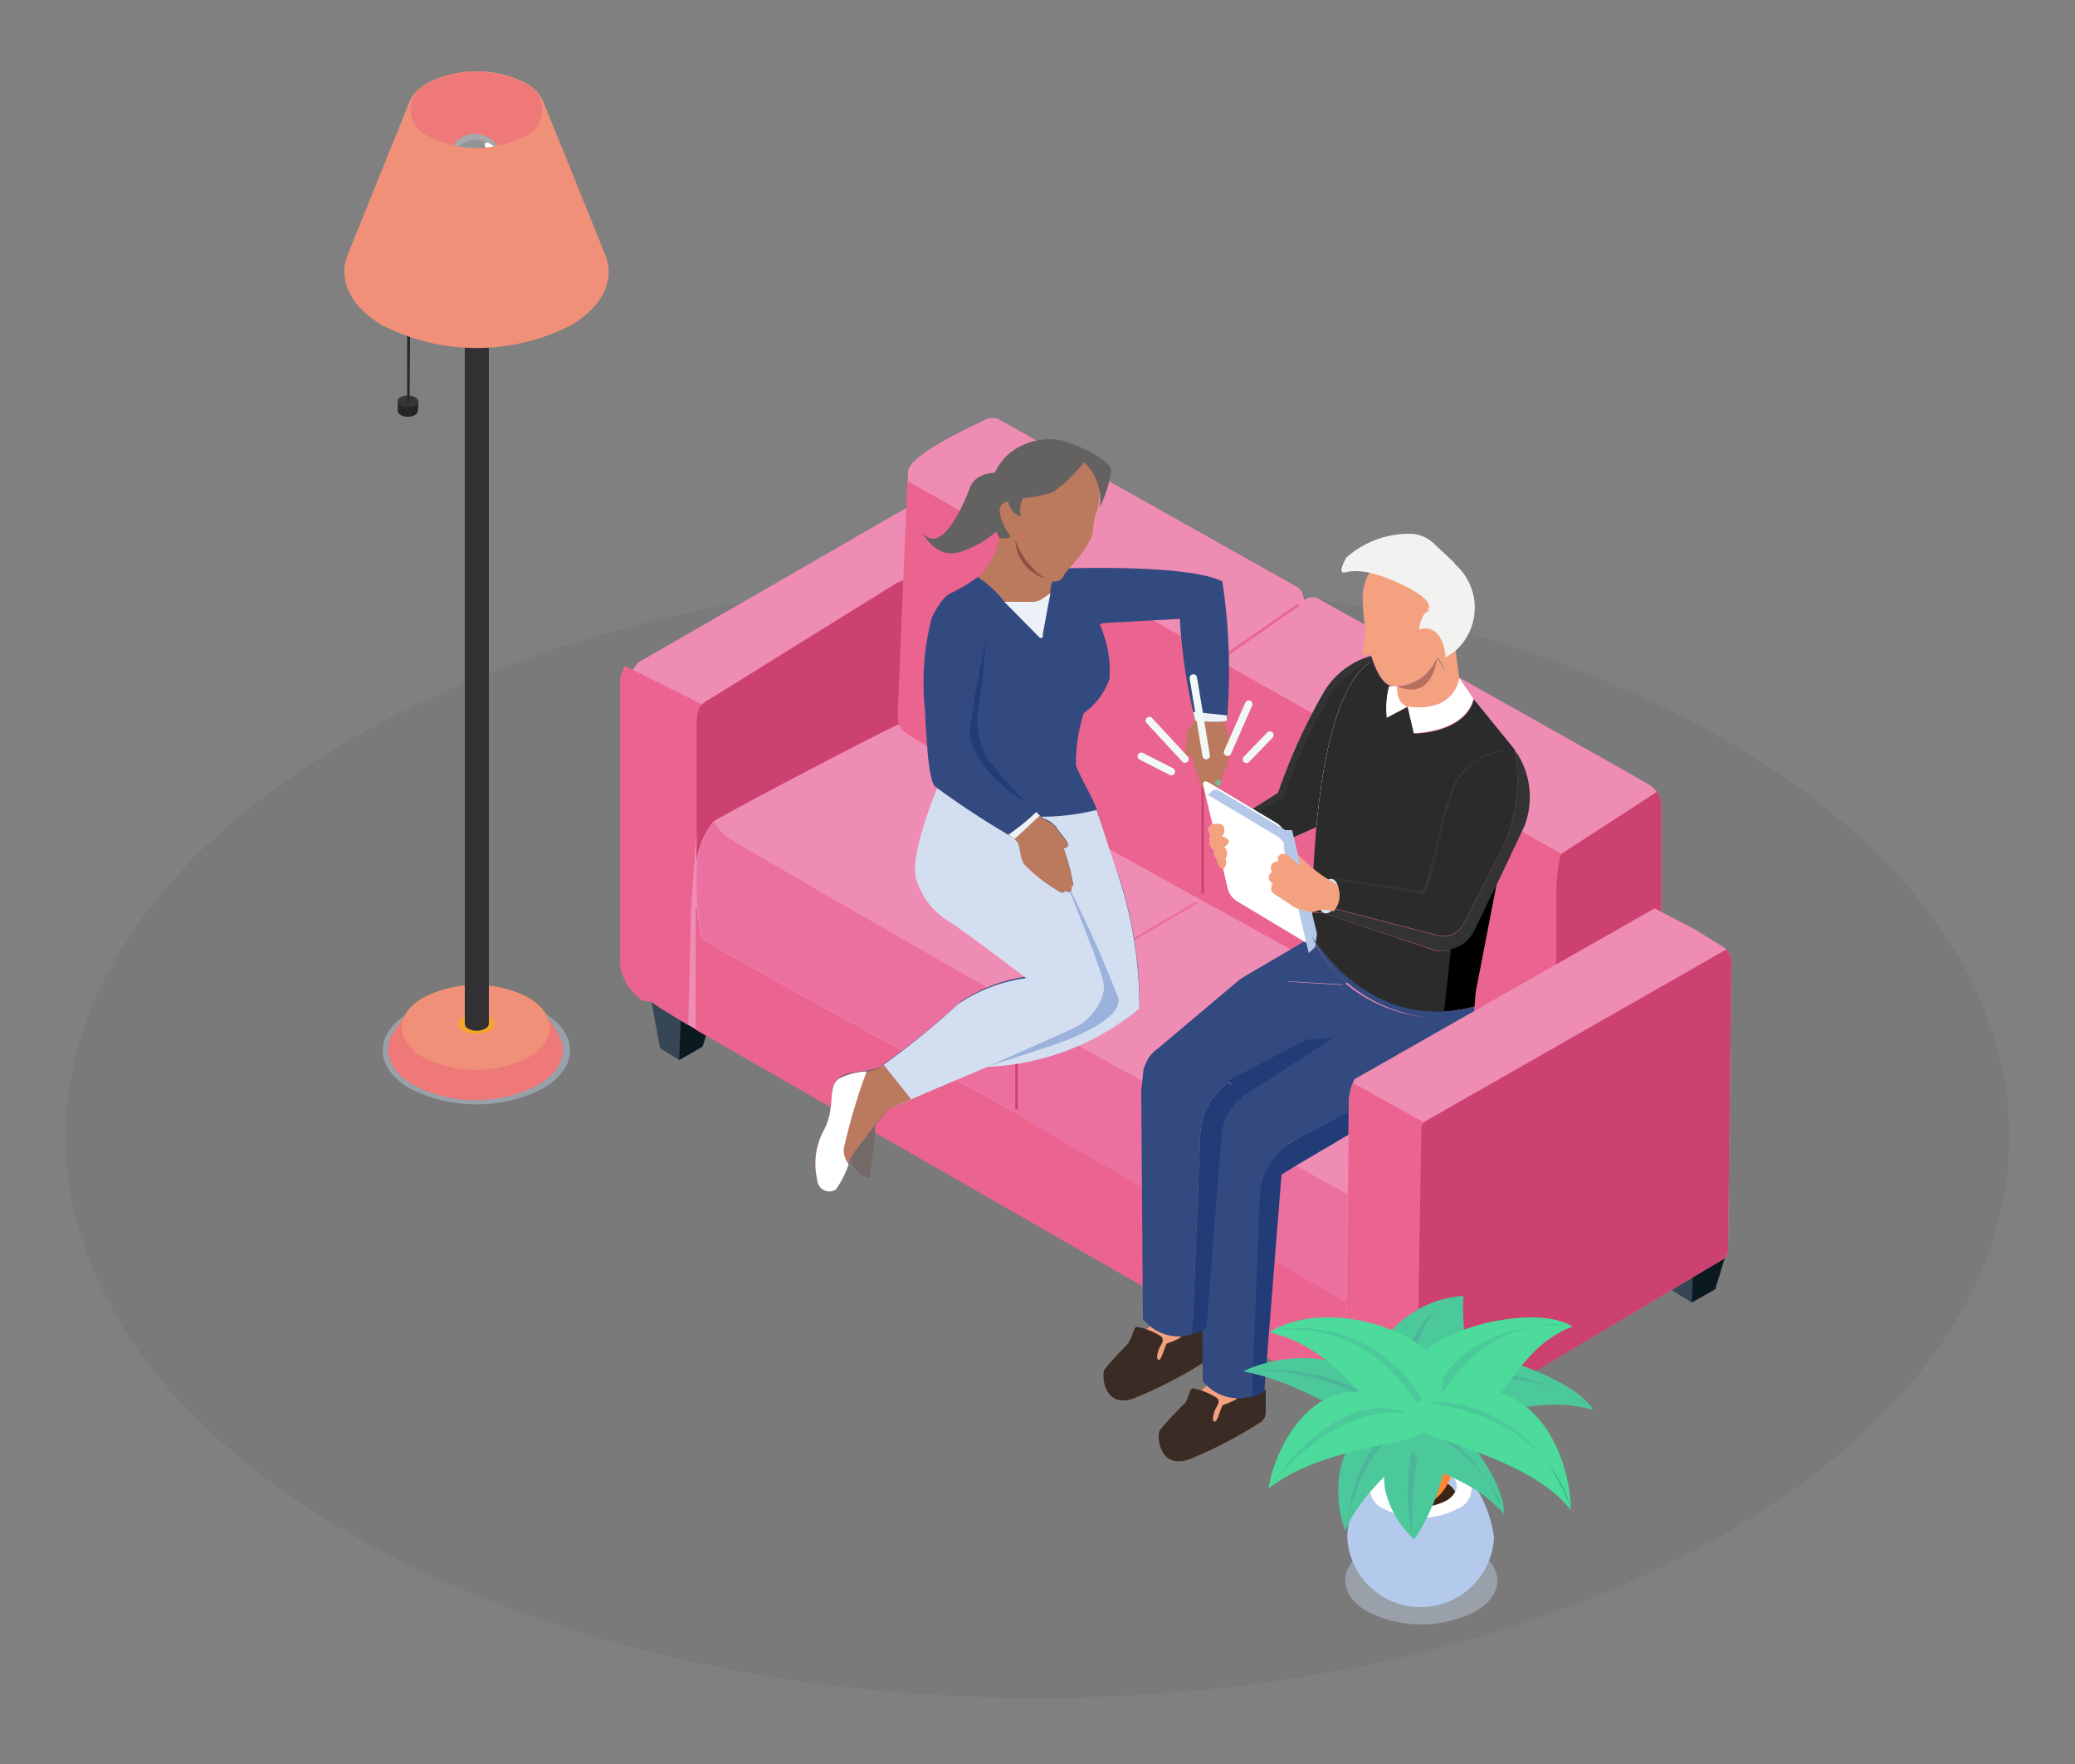<?xml version="1.0" encoding="UTF-8"?> <svg xmlns="http://www.w3.org/2000/svg" viewBox="0 0 100 85"><rect x="0" y="0" width="100" height="85" fill="#808080" stroke="none"/><defs><style>.cls-1{opacity:0.05;}.cls-2{fill:#364654;}.cls-3{fill:#0b1920;}.cls-4{fill:#ef8cb4;}.cls-5{fill:#eb638f;}.cls-6{fill:#cc416f;}.cls-7{fill:#ec709f;}.cls-10,.cls-32,.cls-33,.cls-8,.cls-9{fill:none;stroke-miterlimit:10;}.cls-8{stroke:#eb638f;}.cls-10,.cls-32,.cls-8,.cls-9{stroke-width:0.12px;}.cls-9{stroke:#cc416f;}.cls-10{stroke:#ec709f;}.cls-11{fill:#736966;}.cls-12{fill:#bb795e;}.cls-13{fill:#324a80;}.cls-14{fill:#d3dff1;}.cls-15{fill:#9bb2dc;}.cls-16{fill:#646260;}.cls-17{fill:#ecf0f7;}.cls-18{fill:#8e5241;}.cls-19{fill:#fff;}.cls-20{fill:#223c78;}.cls-21{fill:#cd9276;}.cls-22{fill:#7895ab;}.cls-23{fill:#2b2b2b;}.cls-24{fill:#333;}.cls-25{fill:#f4a180;}.cls-26{fill:#b6715e;}.cls-27{fill:#3a2b25;}.cls-28{fill:#b4c9e9;}.cls-29{fill:#f2f2f1;}.cls-30{fill:#cee9f4;}.cls-31{fill:#6cbd98;}.cls-32{stroke:#333;}.cls-33{stroke:#f2f8f3;stroke-linecap:round;stroke-width:0.36px;}.cls-34{fill:#b7c6d8;}.cls-34,.cls-51{opacity:0.5;}.cls-35{fill:#262626;}.cls-36{fill:#363636;}.cls-37{fill:#292929;}.cls-38{fill:#ee7978;}.cls-39{fill:#f09078;}.cls-40{fill:#f5a42d;}.cls-41{fill:#313134;}.cls-42{fill:#10a89f;}.cls-43{fill:#088074;}.cls-44{fill:#4fbab4;}.cls-45{fill:#a6a8aa;}.cls-46{fill:#929497;}.cls-47{fill:#603914;}.cls-48{fill:#b46217;}.cls-49{fill:#535459;}.cls-50{fill:#3c2415;}.cls-51{fill:#b8c7d9;}.cls-52{fill:#b4caed;}.cls-53{fill:#4cc99a;}.cls-54{fill:#0a8074;}.cls-55{fill:#4cb59a;}.cls-56{fill:#603913;}.cls-57{fill:#ff8530;}.cls-58{fill:#4cdb9a;}</style></defs><title>Patient Support Program copie</title><g id="Calque_1" data-name="Calque 1"><path class="cls-1" d="M83.13,35.65c-18.3-10.57-48-10.57-66.26,0s-18.29,27.69,0,38.25,48,10.56,66.26,0S101.42,46.21,83.13,35.65Z"></path><polygon class="cls-2" points="31.32 47.85 31.81 50.51 32.73 51.08 33.86 50.43 34.35 48.82 31.32 47.85"></polygon><polygon class="cls-3" points="32.73 51.08 33.86 50.43 34.35 48.82 32.94 48.37 32.84 48.48 32.73 51.07 32.73 51.08"></polygon><polygon class="cls-2" points="66.81 67.77 67.3 70.44 68.22 71 69.36 70.35 69.84 68.74 66.81 67.77"></polygon><polygon class="cls-3" points="68.22 71 69.36 70.35 69.84 68.74 68.43 68.29 68.33 68.41 68.22 71 68.22 71"></polygon><polygon class="cls-2" points="80.12 59.54 80.61 62.2 81.53 62.76 82.66 62.12 83.15 60.51 80.12 59.54"></polygon><polygon class="cls-3" points="81.53 62.76 82.66 62.12 83.15 60.51 81.74 60.05 81.64 60.17 81.53 62.76 81.53 62.76"></polygon><path class="cls-4" d="M44,24.29,30.78,31.91a1.93,1.93,0,0,0-.54,1.18V46.54a2.55,2.55,0,0,0,1,1.61,29.84,29.84,0,0,0,2.58,1.61L47.45,33.09Z"></path><polygon class="cls-5" points="35.44 43.7 33.53 43.7 33.53 49.62 65.16 67.77 66.25 63.07 49.61 52.43 35.44 43.7"></polygon><path class="cls-5" d="M31.35,48.26l.12.08h0l.12.08,0,0,.13.09,0,0,.12.08,0,0,.14.09,0,0,.13.07,0,0,.14.08,0,0,.12.07,0,0,.13.09h0l.12.07,0,0,.13.08h0l.11.07h0l.11.06h0l.1.06h0l.1.06.13-5.56.69-9.81-3.87-1.93a1.49,1.49,0,0,0-.24.77V46.54a2.55,2.55,0,0,0,1,1.61l.11.09Z"></path><path class="cls-6" d="M45.83,27.07c-.32.11-2.58,1-2.58,1l-9.1,5.65a1.11,1.11,0,0,0-.47.43c0,.08-.11.17-.11,1v7.47l13.23-.44,3.44-12.25Z"></path><path class="cls-4" d="M53.12,34.52s-8.86,0-9.75.36-8.72,4.48-9,4.72a4,4,0,0,0-.84,2.52,14,14,0,0,0,.27,3.05c.16.32,13.88,7.74,13.88,7.74l2.52,1.45,7.64-8.14,1.45-4.1L48,36.86Z"></path><path class="cls-4" d="M62.56,28.31,48.2,20.24a.72.72,0,0,0-.75,0c-.43.22-3.57,1.61-3.69,2.46,0,.41-.48,11.54-.48,11.54a3.83,3.83,0,0,0,1.53,1.77c1.21.81,25.57,14.2,25.57,14.2l9.2-4L80.06,44V38.63a1.31,1.31,0,0,0-.56-.8c-.49-.33-16-9-16-9a.67.67,0,0,0-.65.08S62.78,28.44,62.56,28.31Z"></path><path class="cls-6" d="M79.63,46.06l.43-2V38.63a1.16,1.16,0,0,0-.21-.47l-4.63,3-2.32,4,1.38,3.46,4.27-1.83Z"></path><path class="cls-7" d="M49.22,48.53s-13.36-7.64-14.17-8.2a2.29,2.29,0,0,1-.64-.73h0a4,4,0,0,0-.84,2.52,14,14,0,0,0,.27,3.05c.16.32,13.88,7.74,13.88,7.74L49.61,54Z"></path><path class="cls-4" d="M68.34,43.23s-9.55-.4-10.43,0-8,4.84-8.28,5.08a3.94,3.94,0,0,0-.84,2.53,8.54,8.54,0,0,0,.39,2.65c.16.32,13.76,8.13,13.76,8.13l2.52,1.45,7.64-8.14,1.45-4.09L63.26,45.57Z"></path><path class="cls-5" d="M75.22,41.13,59.05,32a1.05,1.05,0,0,0-.95.72s-.13.41,0-.15a1.53,1.53,0,0,1,.36-.71.24.24,0,0,0-.07-.37L43.74,23.18c-.1,1.84-.39,9.29-.46,11.19a1,1,0,0,0,.23.83c.24.21.73.47,1.3.85,1.15.77,23,12.79,25.37,14.08l.57,0L75,48.28c0-1.62,0-4.13,0-5.13A9.35,9.35,0,0,1,75.22,41.13Z"></path><path class="cls-7" d="M65.46,57.83S51,49.89,50.14,49.33a3.66,3.66,0,0,1-.86-.85,2,2,0,0,0-.4.93c0,.41,0,.16-.09,1.43a10.16,10.16,0,0,0,0,2.69c.16.32,14.15,8.09,14.15,8.09l2.83,1.63Z"></path><line class="cls-8" x1="58.87" y1="31.72" x2="62.58" y2="29.14"></line><line class="cls-9" x1="48.99" y1="48.7" x2="48.99" y2="53.46"></line><line class="cls-10" x1="49.43" y1="48.33" x2="57.66" y2="43.49"></line><line class="cls-9" x1="57.96" y1="33.12" x2="57.96" y2="43.05"></line><path class="cls-11" d="M42.21,53.73a24.32,24.32,0,0,1-.31,3c-.14.14-.88-.38-1-1.1S42.21,53.73,42.21,53.73Z"></path><path class="cls-12" d="M57.19,36.43c-.12-.09,0-.63,0-1s.39-.61.39-.61a1.21,1.21,0,0,1,0-.55,8.2,8.2,0,0,0,1.5,0c0,.12.05.3,0,.35-.18.39.27.9.27,1.37a7.9,7.9,0,0,1-.68,2,.17.17,0,0,1-.21.06s-.14.2-.24.13a.36.36,0,0,1-.14-.21s0,.07-.09.08a11.18,11.18,0,0,1-.57-1.72A.18.18,0,0,1,57.19,36.43Z"></path><path class="cls-13" d="M51.28,27.39s6-.22,7.63.63a28.81,28.81,0,0,1,.22,6.69c0,.14-1.53,0-1.53,0a26.44,26.44,0,0,1-.74-4.89L53.62,30c-.65,0-.61.12-.61.12a5.47,5.47,0,0,1,.46,2.6,3.38,3.38,0,0,1-1.24,1.64,8.11,8.11,0,0,0-.38,2.49c.17.57.93,1.76,1.07,2.36s.84,2.74,1,3a20.28,20.28,0,0,1,1,6.37,12.37,12.37,0,0,1-7.26,2.77S43,53.31,42.81,53.45s-1.27,1.67-1.58,2-.69,1.67-.95,1.83a.58.58,0,0,1-.89-.45,3.44,3.44,0,0,1,.34-2.46c.55-1,.14-2,.67-2.41s1.4-.24,2-.55a36.35,36.35,0,0,0,3.84-3.1,7.72,7.72,0,0,1,3.29-1.26s-3.24-2.46-3.7-2.72a3.55,3.55,0,0,1-1.62-2.15c-.31-1.22,1-4.18,1-4.18l2-10.2Z"></path><path class="cls-14" d="M54.91,48.6a20.28,20.28,0,0,0-1-6.37c-.12-.31-.81-2.46-1-3a.89.89,0,0,0-.06-.2c-4.43,1.07-7-.82-7.64-1.34l-.08.39s-1.26,3-1,4.18a3.55,3.55,0,0,0,1.62,2.15c.46.26,3.7,2.72,3.7,2.72a7.72,7.72,0,0,0-3.29,1.26,36.35,36.35,0,0,1-3.84,3.1,2.11,2.11,0,0,0,.6,1.92c.88-.41,4.67-2,4.67-2A12.37,12.37,0,0,0,54.91,48.6Z"></path><path class="cls-15" d="M51.31,42.35s1.64,4,1.86,4.94-.79,1.93-1.22,2.15-4.3,1.93-4.3,1.93,3.59-1.15,3.87-1.29,2.58-1,2.37-2A60.64,60.64,0,0,0,51.31,42.35Z"></path><path class="cls-13" d="M44.91,29.75a12.42,12.42,0,0,0-.34,4.39c.12,2.32.22,3.39.48,3.75a41.19,41.19,0,0,0,3.79,2.48,4.53,4.53,0,0,1,1,1.35A6.75,6.75,0,0,0,51.11,43a.19.19,0,0,0,.22-.07s.23.1.28,0a.41.41,0,0,0,0-.26s0,.07.12,0a10.7,10.7,0,0,0-.48-1.81.21.21,0,0,0,.22-.12c.05-.15-.36-.55-.55-.86a1.19,1.19,0,0,0-.62-.43,31.31,31.31,0,0,1-2.75-3,3.74,3.74,0,0,1-.45-1.88c0-.45.31-2,.29-2.48s.7-3-.23-4.31a8.64,8.64,0,0,1-1.37.82C45.34,28.82,44.91,29.75,44.91,29.75Z"></path><path class="cls-12" d="M52.92,22.68a6.24,6.24,0,0,1,0,1.77,3.22,3.22,0,0,0-.24,1.09c-.07.82-1.36,2-1.41,2.18s-.26.38-.68.27a5,5,0,0,1-2.44-2.07,5,5,0,0,1,.09-2.39l2.17-.79L51.78,22l.93.18Z"></path><path class="cls-12" d="M50.9,27.65l-.19.41a1.18,1.18,0,0,0-.09.55s0,1.15-2.22.38a5.5,5.5,0,0,0-1.24-1.16,4,4,0,0,0,1-1.91C48.26,25,50.9,27.65,50.9,27.65Z"></path><path class="cls-16" d="M48.16,22.79s-1.11-.14-1.43.74-1.4,3.27-2.26,2.12c0,0,.61,1.36,1.84.93a4.69,4.69,0,0,0,1.85-1.11l-.22-1Z"></path><path class="cls-16" d="M52.24,22.27a6.87,6.87,0,0,1-1.47,1.43A5.37,5.37,0,0,1,49.3,24a1.33,1.33,0,0,0-.1.89.88.88,0,0,1-.61-.71s-.5,0-.4.57a2.55,2.55,0,0,0,.5,1.07s.12.15-.51.11a3.18,3.18,0,0,1-.49-1.82,2.82,2.82,0,0,1,.9-2.22,3.1,3.1,0,0,1,2.54-.68c.93.25,2.43,1,2.43,1.5A6.74,6.74,0,0,1,53,24.45,2.51,2.51,0,0,0,52.24,22.27Z"></path><path class="cls-12" d="M51.47,40.78c.05-.15-.36-.55-.55-.86a1.19,1.19,0,0,0-.62-.43l-.36-.36a10.26,10.26,0,0,1-1.34,1.09l.24.15c.39.24.25.87.51,1.27A7.8,7.8,0,0,0,51.11,43a.19.19,0,0,0,.22-.07s.23.1.28,0a.41.41,0,0,0,0-.26s0,.07.12,0a10.7,10.7,0,0,0-.48-1.81A.21.21,0,0,0,51.47,40.78Z"></path><path class="cls-17" d="M49.94,39.13a10.26,10.26,0,0,1-1.34,1.09l.24.15.07.05,1.2-1.12Z"></path><path class="cls-18" d="M48.93,26a3.6,3.6,0,0,0,1.44,1.87A2,2,0,0,1,48.93,26Z"></path><path class="cls-17" d="M50.1,30.72,48.4,29l1.33,0a.78.78,0,0,0,.47-.13l.42-.28-.37,2A.1.1,0,0,1,50.1,30.72Z"></path><path class="cls-12" d="M42.59,51.31a1.53,1.53,0,0,1-.21.13c-.58.31-1.46.15-2,.55s-.12,1.36-.67,2.41a3.44,3.44,0,0,0-.34,2.46.58.58,0,0,0,.89.45c.26-.16.64-1.48.95-1.83s1.39-1.89,1.58-2,.51-.25,1.12-.51Z"></path><path class="cls-19" d="M40.66,55.37a28,28,0,0,1,1.08-3.67v-.07A3,3,0,0,0,40.4,52c-.53.41-.12,1.36-.67,2.41a3.44,3.44,0,0,0-.34,2.46.58.58,0,0,0,.89.45,4.7,4.7,0,0,0,.62-1.22A1.11,1.11,0,0,1,40.66,55.37Z"></path><path class="cls-17" d="M59.13,34.71c0-.08,0-.16,0-.24L57.5,34.3l.1.44S59.12,34.85,59.13,34.71Z"></path><path class="cls-20" d="M47.55,36.5a3.74,3.74,0,0,1-.45-1.88c0-.45.31-2,.29-2.48,0-.21.1-.72.17-1.34a33.19,33.19,0,0,0-.82,4.46c0,1.1,1.15,2.29,2,2.94a5.55,5.55,0,0,0,.73.47A18.19,18.19,0,0,1,47.55,36.5Z"></path><path class="cls-21" d="M66,47.17h-.1"></path><path class="cls-22" d="M53.33,51.74h0Z"></path><path class="cls-23" d="M63.76,44l5.37,1.79a1.67,1.67,0,0,0,.8,0l-.33,3c-4,.21-6.24-3.43-6.36-3.63h0V44Z"></path><path class="cls-24" d="M72.12,41.43A7.88,7.88,0,0,0,73,36.17l.15.19a3.92,3.92,0,0,1,.32,3.44l-1.34,2.83-1,2.2a1.69,1.69,0,0,1-2,.94L63.76,44l.08-.33,5.48,1.42a1.07,1.07,0,0,0,1.21-.56Z"></path><path class="cls-23" d="M68.61,43.06l-4.48-.72-.29,1.31-.08.33h-.52c0-1.57.1-2.93.2-4.12.67-7.54,2.73-8,2.73-8,.25.71.58,1.21,1,1.21h-.21a4.26,4.26,0,0,0-.11,1.51l1-.53.3,1.3s2.43,0,2.88-1.65l2,2.46A3.1,3.1,0,0,0,70,38Z"></path><path class="cls-23" d="M70.53,44.51a1.07,1.07,0,0,1-1.21.56l-5.48-1.42.29-1.31,4.48.72L70,38a3.1,3.1,0,0,1,3-1.85h0a7.88,7.88,0,0,1-.87,5.26Z"></path><path class="cls-19" d="M66.17,31.86s-2.06.46-2.73,8l-3.82,1.69C59.79,40,58.74,40,58.74,40l2.84-1.77a28.35,28.35,0,0,1,2.13-4.72,3.85,3.85,0,0,1,2.37-1.88Z"></path><path class="cls-23" d="M66.17,31.86s-2.06.46-2.73,8l-3.82,1.69C59.79,40,58.74,40,58.74,40l2.84-1.77a28.35,28.35,0,0,1,2.13-4.72,3.85,3.85,0,0,1,2.37-1.88Z"></path><path class="cls-24" d="M61.85,38.43A27.48,27.48,0,0,1,64,33.71a4.13,4.13,0,0,1,2.07-1.8l.12-.05-.09-.26a3.85,3.85,0,0,0-2.37,1.88,28.35,28.35,0,0,0-2.13,4.72L58.74,40a.83.83,0,0,1,.34.1Z"></path><path d="M72.12,42.63l-1,5.16-.06.71a7.39,7.39,0,0,1-1.47.24l.33-3a1.67,1.67,0,0,0,1.15-.94Z"></path><path class="cls-19" d="M70.32,32.67l.69,1c-.45,1.65-2.88,1.65-2.88,1.65l-.3-1.3a3.76,3.76,0,0,0,1.11,0A1.61,1.61,0,0,0,70.32,32.67Z"></path><path class="cls-25" d="M66.08,31.6a11,11,0,0,1-.41-2.86,2.46,2.46,0,0,1,2.63-2.37,2.13,2.13,0,0,1,2.24,2.33A4.37,4.37,0,0,1,70.1,31l.22,1.63A1.61,1.61,0,0,1,68.94,34l0-.32a1.24,1.24,0,0,0,.32-2,2.17,2.17,0,0,1-2.1,1.35c-.39,0-.72-.5-1-1.21Z"></path><path class="cls-25" d="M69.24,31.72a1.24,1.24,0,0,1-.32,2l0,.32a3.76,3.76,0,0,1-1.11,0c-.58-.2-.51-1-.51-1C69.1,33.8,69.24,31.72,69.24,31.72Z"></path><path class="cls-26" d="M67.14,33.07a2.17,2.17,0,0,0,2.1-1.35s-.14,2.08-1.92,1.35Z"></path><path class="cls-19" d="M67.83,34.05l-1,.53a4.26,4.26,0,0,1,.11-1.51h.39S67.25,33.85,67.83,34.05Z"></path><path class="cls-13" d="M64.9,47.33l-.09.11-5-.29,3.41-2h0A6.18,6.18,0,0,0,64.9,47.33Z"></path><path class="cls-13" d="M60.18,51.57,59.5,52l-.3.19a3.5,3.5,0,0,0-2.57-.78l.95-.69A24.37,24.37,0,0,0,60.18,51.57Z"></path><path class="cls-25" d="M61,66.94v1.14a.56.56,0,0,1-.25.46,21.53,21.53,0,0,1-3.42,1.78c-1.51.53-1.59-1.19-1.44-1.4s2-1.91,2.28-2.16a2.15,2.15,0,0,0,2.15.47A2.41,2.41,0,0,0,61,66.94Z"></path><path class="cls-27" d="M61,66.94v1.14a.56.56,0,0,1-.25.46,21.53,21.53,0,0,1-3.42,1.78c-1.51.53-1.59-1.19-1.44-1.4s.9-1,1.17-1.27c.59.55.86,1.28,1.61,1C58.9,68.62,60.79,67.07,61,66.94Z"></path><path class="cls-27" d="M60,66.63s-.25.71-.48.83a5.82,5.82,0,0,1-.57.24c-.09,0-.26.8-.41.8s-.07-.32,0-.52.34-.47.07-.64a3.22,3.22,0,0,0-1.12-.44c-.16,0-.25.57-.36.67s-.06,1-.06,1l.52.89.46-.49,1.28-.25a13.45,13.45,0,0,0,1.21-.59s.33-1.68.33-1.68Z"></path><path class="cls-25" d="M58.33,64v1.15a.57.57,0,0,1-.25.46,20.79,20.79,0,0,1-3.42,1.77c-1.51.54-1.59-1.19-1.43-1.4s2-1.9,2.27-2.15a2.16,2.16,0,0,0,2.15.47A2.76,2.76,0,0,0,58.33,64Z"></path><path class="cls-27" d="M58.33,64v1.15a.57.57,0,0,1-.25.46,20.79,20.79,0,0,1-3.42,1.77c-1.51.54-1.59-1.19-1.43-1.4s.89-1,1.16-1.26c.59.54.86,1.28,1.61,1C56.24,65.65,58.12,64.1,58.33,64Z"></path><path class="cls-27" d="M57.31,63.66s-.25.71-.49.83a3.08,3.08,0,0,1-.57.24c-.08,0-.26.8-.4.8s-.08-.32,0-.52.33-.46.07-.64a3.47,3.47,0,0,0-1.13-.44c-.15,0-.25.57-.36.68s0,1,0,1l.52.88.45-.49,1.28-.25a13.45,13.45,0,0,0,1.21-.59s.33-1.68.33-1.68Z"></path><path class="cls-19" d="M61.51,39.65a1,1,0,0,1,.44.58l1.19,5c0,.2-.07.26-.27.15l-3.25-1.95a1,1,0,0,1-.44-.57l-1.19-5c-.05-.2.07-.27.27-.15Z"></path><path class="cls-28" d="M63.47,45h0v0h0v0h0l-1.2-5h0v0h0v0h0v0h0v0h-.1l0,0,0,0h-.23l-3.25-1.94h-.21l0,0-.32.29,0,0h.13l0,0h0l0,0,3.25,1.94.07.05h0l.08.06h0l.06.07h0l.07.08h0a.35.35,0,0,1,.05.08h0a.35.35,0,0,1,0,.08h0a.3.3,0,0,1,0,.08h0a.24.24,0,0,1,0,.08l1.19,5a.13.13,0,0,1,0,.06h0s0,0,0,0h0a.08.08,0,0,1,0,0l0,0,.32-.29,0,0h0v0h0v0h0Z"></path><path class="cls-29" d="M70.49,28.11A3.74,3.74,0,0,0,69.94,27L69.88,27a2.78,2.78,0,0,1,.26,4.36l-.47.32s-.08-1.69-1.28-1.35c0,0,.06-.8.52-.92s1.76-.68,1.58-1.25Z"></path><path class="cls-30" d="M64.48,43.31c-.11.46-.4.76-.65.69s-.36-.45-.26-.91.39-.79.64-.73S64.58,42.85,64.48,43.31Z"></path><path class="cls-25" d="M64.43,42.61a6.92,6.92,0,0,1-1.89-1.46l.13.57a5.52,5.52,0,0,1-.63-.55h0l0,0h0a.18.18,0,0,0-.07,0,.28.28,0,0,0-.38.14h0a.39.39,0,0,0,0,.15s0,0,0,.06l0,0a.29.29,0,0,0-.26.08.35.35,0,0,0-.06.09.3.3,0,0,0,0,.26.24.24,0,0,0,.08.09l-.08,0a.29.29,0,0,0-.1.12.31.31,0,0,0,.14.39h0l.08,0h0a.23.23,0,0,0-.1.07.22.22,0,0,0,0,.08.29.29,0,0,0,.14.39l.73.47a1.18,1.18,0,0,0,.39.23l.41.11a.72.72,0,0,0,.5,0,1,1,0,0,1,.68,0l.14,0A1.17,1.17,0,0,0,64.43,42.61Z"></path><path class="cls-25" d="M65.84,30.21l-.19,1.16a.19.19,0,0,0,.15.21h0l.51-.08Z"></path><ellipse class="cls-31" cx="58.7" cy="37.72" rx="0.14" ry="0.14"></ellipse><path class="cls-29" d="M64.88,26.87A4.57,4.57,0,0,1,68,25.72a1.69,1.69,0,0,1,1.08.45l1,.94.57,1.08-.25,1-1.06.37-.55-.17s.52-.36-1.1-1.16-2.43-.76-2.86-.65S64.88,26.87,64.88,26.87Z"></path><path class="cls-13" d="M55.11,51.53a3,3,0,0,1,.15-.38v0h0a1.62,1.62,0,0,1,.51-.6l4-3.37,1-.3,1.38.43,1,.06,1.55.09.09-.11A7.36,7.36,0,0,0,69,49.05a7.36,7.36,0,0,1-4.11-1.72,6.18,6.18,0,0,1-1.66-2.22c.12.2,2.31,3.84,6.36,3.63a7.39,7.39,0,0,0,1.47-.24l-.17,1.78a2.64,2.64,0,0,1-2.59,2.44,29.33,29.33,0,0,1-6.73-.78c-.4-.09-.82-.21-1.24-.32l-1.14.52S55,54.42,55,52.55"></path><polygon class="cls-20" points="62.08 55.12 68.3 51.63 68.31 52.72 62.62 56.07 61 55.77 62.08 55.12"></polygon><path class="cls-13" d="M58.76,53.65s-.9,0-.89,1.87,4.21-.41,4.21-.41l7.69-4L66,48.41"></path><path class="cls-20" d="M62.62,56.07l-.86.53-.83,10.45a2.35,2.35,0,0,1-.67.29l.38-9.58A3.28,3.28,0,0,1,62,55.21,2.21,2.21,0,0,1,62.62,56.07Z"></path><path class="cls-13" d="M58.18,66.78a2.5,2.5,0,0,1-.22-.24l-.09-11,1.63-1.18h0a3.55,3.55,0,0,1,2.58.77,3.31,3.31,0,0,0-1.37,2.56l-.37,9.58A2.17,2.17,0,0,1,58.18,66.78Z"></path><path class="cls-13" d="M55.31,63.8a2.5,2.5,0,0,1-.23-.23l-.08-11,1.63-1.19h0a3.5,3.5,0,0,1,2.57.78,3.28,3.28,0,0,0-1.36,2.55l-.38,9.58A2.15,2.15,0,0,1,55.31,63.8Z"></path><path class="cls-20" d="M59.87,52.89h0a2.42,2.42,0,0,0-1,1.77L58.14,64a2.54,2.54,0,0,1-.68.29l.38-9.58a3.28,3.28,0,0,1,1.36-2.55A2,2,0,0,1,59.87,52.89Z"></path><path class="cls-20" d="M64.26,50l-4.62,3c-.14-.34-.18-.68-.45-.91.09-.07,3.74-2,3.84-2"></path><path class="cls-25" d="M59,40a.38.38,0,0,1-.34.41.48.48,0,0,1-.44-.43c0-.22.25-.29.44-.29S59,39.73,59,40Z"></path><path class="cls-25" d="M58.28,40.57c0-.22,0-.38.13-.38s.81.13.81.35-.48.43-.64.43S58.28,40.79,58.28,40.57Z"></path><path class="cls-25" d="M58.49,41.11c0-.2,0-.49.37-.36a.38.38,0,0,1,.28.37.33.33,0,0,1-.28.36A.4.4,0,0,1,58.49,41.11Z"></path><path class="cls-25" d="M58.62,41.38c0-.17.18-.13.29-.13s.18.14.18.31-.08.31-.18.31S58.62,41.55,58.62,41.38Z"></path><path class="cls-32" d="M69.76,38.61l-.94,4a.47.47,0,0,1-.51.35l-4-.61"></path><path class="cls-4" d="M81.66,44.77l-1.92-1L65.28,52A2.68,2.68,0,0,0,65,53.2c0,.69-.17,14.32-.17,14.32l3.31,1.9s.12.12.48-.13S83,60.7,83,60.7a.49.49,0,0,0,.28-.44c0-.28.13-11.35.16-13.91a.87.87,0,0,0-.47-.77Z"></path><path class="cls-5" d="M68.67,54.11,65.2,52.18a2.78,2.78,0,0,0-.19,1c0,.69-.17,14.32-.17,14.32l3.31,1.9s.12.12.48-.13l.16-.09.93-2.73Z"></path><path class="cls-6" d="M83,60.7a.49.49,0,0,0,.28-.44c0-.28.13-11.35.16-13.91a.87.87,0,0,0-.24-.6L68.74,54a.45.45,0,0,0-.24.4l-.25,15.07a.67.67,0,0,0,.38-.16C69,69.05,83,60.7,83,60.7Z"></path><line class="cls-33" x1="58.13" y1="36.41" x2="57.51" y2="32.67"></line><line class="cls-33" x1="57.11" y1="36.58" x2="55.39" y2="34.72"></line><line class="cls-33" x1="56.45" y1="37.18" x2="55" y2="36.44"></line><line class="cls-33" x1="60.07" y1="36.59" x2="61.2" y2="35.42"></line><line class="cls-33" x1="59.16" y1="36.25" x2="60.18" y2="33.93"></line><path class="cls-34" d="M19.77,48.77a7,7,0,0,1,6.38,0c1.76,1,1.76,2.67,0,3.69a7.1,7.1,0,0,1-6.38,0C18,51.44,18,49.79,19.77,48.77Z"></path><path class="cls-35" d="M20.14,19.83A.26.26,0,0,1,20,20a.76.76,0,0,1-.69,0,.24.24,0,0,1-.14-.2v-.49h1Z"></path><path class="cls-36" d="M19.31,19.14a.76.76,0,0,1,.69,0,.21.21,0,0,1,0,.4.76.76,0,0,1-.69,0A.21.21,0,0,1,19.31,19.14Z"></path><path class="cls-37" d="M19.74,19.36s0,0,0,0a.13.13,0,0,1-.12,0s0,0,0,0h0V10.23h.18Z"></path><path class="cls-38" d="M19,49.7h0l0,0,.66-1,.48.06a6.69,6.69,0,0,1,5.57,0l.47-.06.65,1c.6.87.28,1.9-.94,2.6a6.55,6.55,0,0,1-5.94,0c-1.2-.69-1.52-1.69-1-2.56Z"></path><path class="cls-39" d="M20.44,48.05a5.55,5.55,0,0,1,5,0c1.39.8,1.39,2.11,0,2.92a5.61,5.61,0,0,1-5,0C19,50.16,19,48.85,20.44,48.05Z"></path><path class="cls-40" d="M22.36,49a1.27,1.27,0,0,1,1.2,0,.36.36,0,0,1,0,.69,1.33,1.33,0,0,1-1.2,0A.36.36,0,0,1,22.36,49Z"></path><path class="cls-41" d="M23.56,49.32a.31.31,0,0,1-.18.25.89.89,0,0,1-.81,0,.29.29,0,0,1-.17-.25h0V7.42h1.16Z"></path><path class="cls-38" d="M20.62,6.69a5.17,5.17,0,0,0,4.66,0c1.29-.74,1.29-1.95,0-2.69a5.11,5.11,0,0,0-4.66,0C19.33,4.74,19.33,6,20.62,6.69Z"></path><path class="cls-41" d="M22.89,10.47a.36.36,0,0,1-.36-.36h.72A.36.36,0,0,1,22.89,10.47Z"></path><path class="cls-42" d="M23.5,9.09V10h0a.31.31,0,0,1-.18.25,1,1,0,0,1-.87,0,.31.31,0,0,1-.18-.25h0V9.09Z"></path><path class="cls-43" d="M22.45,9.47a1,1,0,0,0,.87,0,.33.33,0,0,0,.18-.25v.06h0a.31.31,0,0,1-.18.25,1,1,0,0,1-.87,0,.31.31,0,0,1-.18-.24V9.23A.34.34,0,0,0,22.45,9.47Z"></path><path class="cls-43" d="M22.45,9.6a1,1,0,0,0,.87,0,.33.33,0,0,0,.18-.25v.06h0a.31.31,0,0,1-.18.25,1,1,0,0,1-.87,0q-.18-.11-.18-.24V9.36A.34.34,0,0,0,22.45,9.6Z"></path><path class="cls-43" d="M22.45,9.73a1,1,0,0,0,.87,0,.33.33,0,0,0,.18-.25v.06h0a.31.31,0,0,1-.18.25,1,1,0,0,1-.87,0,.31.31,0,0,1-.18-.24V9.49A.36.36,0,0,0,22.45,9.73Z"></path><path class="cls-43" d="M22.45,9.86a1,1,0,0,0,.87,0,.33.33,0,0,0,.18-.25v.06h0a.31.31,0,0,1-.18.25,1,1,0,0,1-.87,0,.28.28,0,0,1-.18-.24V9.62A.34.34,0,0,0,22.45,9.86Z"></path><path class="cls-43" d="M22.45,10a1,1,0,0,0,.87,0,.33.33,0,0,0,.18-.25V9.8h0a.31.31,0,0,1-.18.25,1,1,0,0,1-.87,0,.28.28,0,0,1-.18-.24V9.75A.34.34,0,0,0,22.45,10Z"></path><path class="cls-44" d="M22.45,8.86a1,1,0,0,1,.87,0,.26.26,0,0,1,0,.5,1,1,0,0,1-.87,0A.26.26,0,0,1,22.45,8.86Z"></path><path class="cls-45" d="M22.89,6.45a1.3,1.3,0,0,1,.9,2.24h0c-.33.34-.26.49-.35.57a.4.4,0,0,1-.12.1,1,1,0,0,1-.87,0,.4.4,0,0,1-.12-.1h0c-.09-.08,0-.23-.35-.57h0a1.28,1.28,0,0,1-.39-.93A1.31,1.31,0,0,1,22.89,6.45Z"></path><path class="cls-46" d="M22.89,6.73A1.08,1.08,0,0,1,24,7.82a1.06,1.06,0,0,1-.33.78h0c-.27.28-.22.41-.29.48a.39.39,0,0,1-.1.08.77.77,0,0,1-.72,0,.27.27,0,0,1-.1-.08h0c-.08-.07,0-.2-.3-.48h0a1.07,1.07,0,0,1-.33-.78A1.09,1.09,0,0,1,22.89,6.73Z"></path><path class="cls-46" d="M22.45,8.86a1,1,0,0,1,.87,0,.26.26,0,0,1,0,.5,1,1,0,0,1-.87,0A.26.26,0,0,1,22.45,8.86Z"></path><path class="cls-41" d="M22.56,8.92a.7.7,0,0,1,.66,0c.18.1.18.27,0,.38a.76.76,0,0,1-.66,0C22.38,9.19,22.38,9,22.56,8.92Z"></path><path class="cls-47" d="M22.62,7.86V8.94h0a0,0,0,0,1-.05,0h0V7.86Z"></path><path class="cls-48" d="M22.56,7.85h.05s0,0,0,0h-.05A0,0,0,0,1,22.56,7.85Z"></path><path class="cls-49" d="M22.89,8.8a.49.49,0,0,1,.46.31.24.24,0,0,1-.13.19.76.76,0,0,1-.33.08.7.7,0,0,1-.33-.08.23.23,0,0,1-.14-.19A.5.5,0,0,1,22.89,8.8Z"></path><path class="cls-50" d="M22.62,7.88h0l0,.08,0,0h0l0,.07,0,0h0l0,.07,0,0h0l0,.07,0,0h0l0,.07,0,0h0l0,.07,0,0h0l0,.07,0,0h0l0,.07,0,0h0l0,.09h0l0-.07,0,0h0l0-.07,0,0h0l0-.07,0,0h0l0-.07,0,0h0l0-.07,0,0h0l0-.07,0,0h0l0-.07,0,0h0l0-.07,0,0h0l0-.07,0,0h0s0,0,0,0Z"></path><path class="cls-47" d="M23.23,8.21V9.28h0v0h-.06s0,0,0,0V8.21Z"></path><path class="cls-48" d="M23.16,8.2h.06a0,0,0,0,1,0,0h-.06A0,0,0,0,1,23.16,8.2Z"></path><path class="cls-19" d="M23.72,7c.11.12.16.26.1.33s-.2,0-.32-.11-.17-.27-.11-.33S23.6,6.89,23.72,7Z"></path><path class="cls-39" d="M18.47,15.7a10,10,0,0,0,9,0c1.63-.94,2.19-2.27,1.68-3.47h0l-3-7.41A1.89,1.89,0,0,0,25.33,4a5.23,5.23,0,0,0-4.72,0,2,2,0,0,0-.86.86l-3,7.43h0C16.29,13.45,16.85,14.77,18.47,15.7ZM20.72,4a4.94,4.94,0,0,1,4.49,0,1.37,1.37,0,0,1,0,2.59,4.94,4.94,0,0,1-4.49,0A1.37,1.37,0,0,1,20.72,4Z"></path><path class="cls-51" d="M65.91,74.66a5.76,5.76,0,0,1,5.18,0c1.43.83,1.43,2.17,0,3a5.76,5.76,0,0,1-5.18,0C64.47,76.83,64.47,75.49,65.91,74.66Z"></path><path class="cls-52" d="M68.47,70.35a4.26,4.26,0,0,1,2.18.68A5.89,5.89,0,0,1,72,74.09a3.54,3.54,0,0,1-7.07,0A4.21,4.21,0,0,1,66.36,71,3.28,3.28,0,0,1,68.47,70.35Z"></path><path class="cls-19" d="M66.71,70.71a3.9,3.9,0,0,1,3.52,0,1.07,1.07,0,0,1,0,2,3.84,3.84,0,0,1-3.52,0A1.07,1.07,0,0,1,66.71,70.71Z"></path><path class="cls-50" d="M67.24,71.43a2.67,2.67,0,0,1,2.46,0,1,1,0,0,1,.44.44,1.09,1.09,0,0,1-.44.44,2.67,2.67,0,0,1-2.46,0,1,1,0,0,1-.44-.44A1,1,0,0,1,67.24,71.43Z"></path><path class="cls-52" d="M67.24,70.9a2.67,2.67,0,0,1,2.46,0c.45.26.6.64.44,1a1,1,0,0,0-.44-.44,2.67,2.67,0,0,0-2.46,0,1,1,0,0,0-.44.44C66.64,71.54,66.79,71.16,67.24,70.9Z"></path><path class="cls-53" d="M76.77,67.93c-3.68-1-5.47,1.55-7.18-1.35S75.71,66,76.77,67.93Z"></path><path class="cls-54" d="M75.41,67.11c.35.16.71.35,1.09.57C76.12,67.47,75.76,67.28,75.41,67.11Z"></path><path class="cls-55" d="M75.41,67.11c-3-1.33-5.44-.24-5.59-.49S72,65.52,75.41,67.11Z"></path><path class="cls-53" d="M70.53,62.45c-.19,2.12,1,4.13-2.4,3.85S67.51,62.56,70.53,62.45Z"></path><path class="cls-55" d="M69.63,62.85c-1.91,1.29-1.13,3.34-1.43,3.33S67.38,64.26,69.63,62.85Z"></path><path class="cls-54" d="M69.63,62.85a4.76,4.76,0,0,1,.75-.39A6.51,6.51,0,0,0,69.63,62.85Z"></path><path class="cls-53" d="M66.74,67.79c1.31,3.2-2.45-.9-6.82-1.71C61.29,65.36,65.41,64.58,66.74,67.79Z"></path><path class="cls-55" d="M66.63,68c.12.31-1.24-1.85-6.4-2C65.1,65.85,66.5,67.73,66.63,68Z"></path><path class="cls-56" d="M68.44,71.26a.44.44,0,0,1,.44.44v.88a2.77,2.77,0,0,1-.88,0V71.7A.44.44,0,0,1,68.44,71.26Z"></path><path class="cls-57" d="M68.46,66.25c1,0,1.8,1.4,1.8,3.11s-.79,3.11-1.8,3.11-1.8-1.4-1.8-3.11S67.47,66.25,68.46,66.25Z"></path><path class="cls-53" d="M68.16,69.06c2.69-1.44,1.4,3.08,0,5.12C67.13,73.31,65.48,70.49,68.16,69.06Z"></path><path class="cls-55" d="M68.42,69.1c.26-.15-.41,1.3-.37,4.87C67.5,71.12,68.16,69.24,68.42,69.1Z"></path><path class="cls-53" d="M67.7,68.45c3.65,0-1.34,1.79-2.87,5.3C64.25,72.28,64,68.41,67.7,68.45Z"></path><path class="cls-55" d="M67.93,68.63c.36,0-2.19.38-3,4.85C65.35,69.15,67.59,68.62,67.93,68.63Z"></path><path class="cls-53" d="M72.47,72.94c-2.28-2.55-4.88-1.57-4.72-4.59S72.66,70.92,72.47,72.94Z"></path><path class="cls-54" d="M71.88,71.68a8.09,8.09,0,0,1,.51.93C72.23,72.28,72.05,72,71.88,71.68Z"></path><path class="cls-55" d="M71.88,71.68c-1.62-2.54-4-2.93-4-3.2S70.1,68.75,71.88,71.68Z"></path><path class="cls-58" d="M75.79,63.92c-3.57,1.37-2.92,5.35-6.57,3.25S73.38,62.42,75.79,63.92Z"></path><path class="cls-54" d="M74.14,63.9a6.92,6.92,0,0,1,1.24-.08A9.57,9.57,0,0,0,74.14,63.9Z"></path><path class="cls-53" d="M74.14,63.9c-3.42.51-4.39,3.33-4.71,3.15S70.21,64.37,74.14,63.9Z"></path><path class="cls-58" d="M68.76,67.89c-2.73,1.79-3.35-2.74-7.6-3.69C64.66,62,71.84,65.27,68.76,67.89Z"></path><path class="cls-53" d="M68.55,67.76c-.37.21-2-4.25-7.28-3.63C66.21,63.2,68.9,67.56,68.55,67.76Z"></path><path class="cls-58" d="M68.7,67.38c5.26-2,7,2.91,7,5.38C72.94,69.21,64.33,69.07,68.7,67.38Z"></path><path class="cls-53" d="M74.64,70.57c-2.18-2.85-6-2.87-5.71-3S72.54,67.56,74.64,70.57Z"></path><path class="cls-54" d="M74.64,70.57a6.91,6.91,0,0,1,1.09,2.19A9,9,0,0,0,74.64,70.57Z"></path><path class="cls-58" d="M67.48,67.71c4,2.28-2.55,1.12-6.34,4C61.41,69.76,63.53,65.42,67.48,67.71Z"></path><path class="cls-53" d="M67.64,68.06c.38.22-2.62-.93-6.29,3.38C64.51,67,67.26,67.84,67.64,68.06Z"></path></g></svg> 